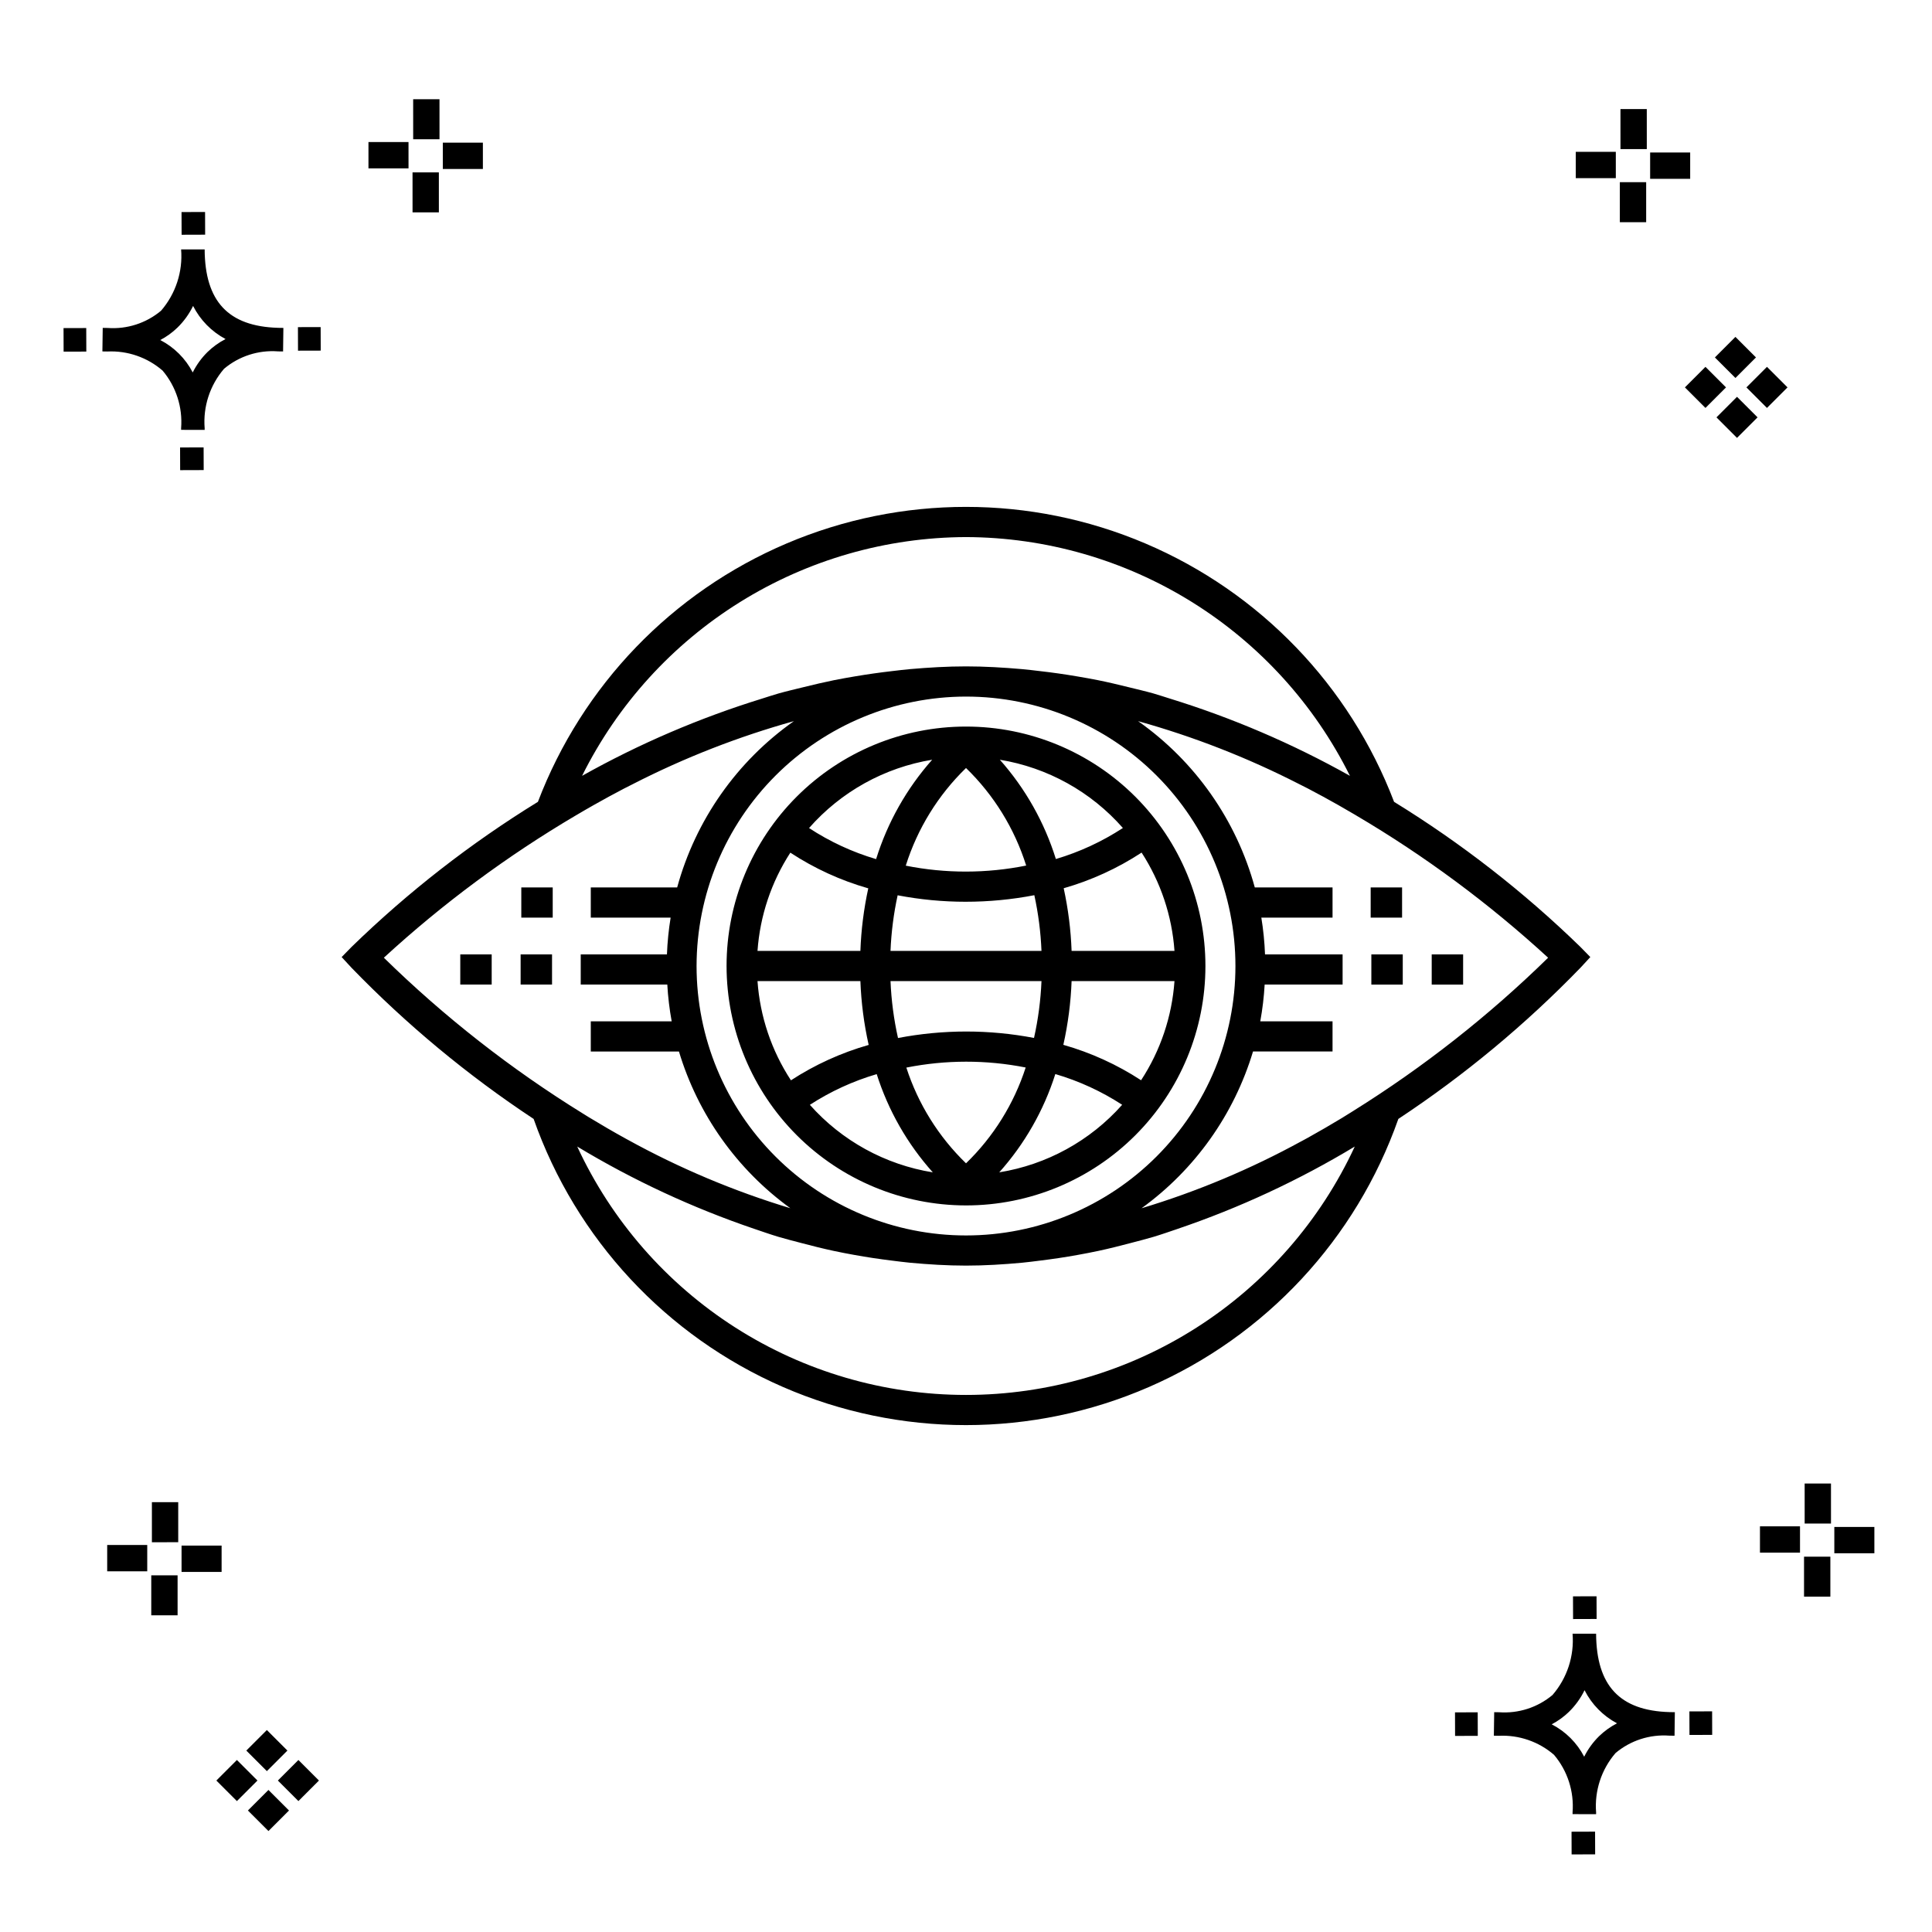 <?xml version="1.0" encoding="UTF-8"?>
<!-- Uploaded to: SVG Repo, www.svgrepo.com, Generator: SVG Repo Mixer Tools -->
<svg fill="#000000" width="800px" height="800px" version="1.1" viewBox="144 144 512 512" xmlns="http://www.w3.org/2000/svg">
 <g>
  <path d="m197.96 262.56 0.02 6.016-6.238 0.02-0.02-6.016zm19.738-31.68c0.434 0.023 0.93 0.008 1.402 0.02l-0.082 6.238c-0.449 0.008-0.93-0.004-1.387-0.02v-0.004c-5.172-0.379-10.285 1.277-14.254 4.617-3.746 4.352-5.598 10.023-5.141 15.75v0.449l-6.238-0.016v-0.445c0.434-5.535-1.328-11.02-4.914-15.262-4.047-3.504-9.285-5.316-14.633-5.055h-0.004c-0.434 0-0.867-0.008-1.312-0.02l0.09-6.238c0.441 0 0.879 0.008 1.309 0.02h-0.004c5.129 0.375 10.203-1.266 14.148-4.566 3.879-4.484 5.797-10.34 5.32-16.254l6.238 0.008c0.074 13.766 6.266 20.395 19.461 20.777zm-13.922 2.969h-0.004c-3.703-1.969-6.707-5.031-8.602-8.773-1.043 2.148-2.453 4.098-4.164 5.762-1.352 1.301-2.879 2.406-4.539 3.277 3.691 1.902 6.699 4.902 8.609 8.586 1.004-2.019 2.336-3.856 3.945-5.438 1.41-1.363 3.008-2.516 4.75-3.414zm-42.938-2.898 0.02 6.238 6.016-0.016-0.02-6.238zm68.137-0.273-6.019 0.016 0.02 6.238 6.019-0.016zm-30.609-24.484-0.02-6.016-6.238 0.02 0.02 6.016zm405.96 42.965 5.445 5.445-5.445 5.445-5.445-5.445zm7.941-7.941 5.445 5.445-5.445 5.445-5.445-5.445zm-16.301 0 5.445 5.445-5.445 5.445-5.445-5.445zm7.941-7.941 5.445 5.445-5.441 5.449-5.445-5.445zm-11.992-41.891h-10.613v-6.977h10.613zm-19.707-0.168h-10.613v-6.977h10.613zm8.043 11.668h-6.977v-10.602h6.977zm0.168-19.375h-6.977l-0.004-10.613h6.977zm-308.45 5.273h-10.617v-6.977h10.617zm-19.707-0.168h-10.617v-6.977h10.613zm8.043 11.664h-6.977l-0.004-10.598h6.977zm0.168-19.375h-6.977l-0.004-10.613h6.977zm300 448.52 0.02 6.016 6.238-0.02-0.02-6.016zm25.977-31.699c0.438 0.023 0.93 0.008 1.402 0.02l-0.082 6.238c-0.449 0.008-0.93-0.004-1.387-0.02-5.172-0.379-10.289 1.277-14.254 4.617-3.75 4.352-5.602 10.023-5.144 15.75v0.449l-6.238-0.016v-0.445c0.438-5.539-1.328-11.023-4.91-15.266-4.047-3.504-9.289-5.312-14.633-5.051h-0.004c-0.434 0-0.867-0.008-1.312-0.02l0.09-6.238c0.441 0 0.879 0.008 1.309 0.02h-0.004c5.129 0.371 10.203-1.266 14.145-4.566 3.879-4.484 5.797-10.34 5.32-16.254l6.238 0.008c0.074 13.762 6.266 20.395 19.461 20.773zm-13.922 2.969-0.004 0.004c-3.703-1.969-6.707-5.031-8.602-8.773-1.043 2.148-2.453 4.098-4.168 5.762-1.352 1.301-2.879 2.406-4.539 3.277 3.691 1.902 6.699 4.898 8.609 8.586 1.004-2.019 2.34-3.859 3.945-5.438 1.41-1.363 3.012-2.516 4.754-3.414zm-42.938-2.898 0.02 6.238 6.016-0.016-0.02-6.238zm68.137-0.273-6.019 0.016 0.02 6.238 6.019-0.016zm-30.609-24.48-0.02-6.016-6.238 0.02 0.02 6.016zm73.609-17.414-10.613 0.004v-6.977h10.613zm-19.707-0.164h-10.613v-6.977h10.613zm8.043 11.664h-6.977v-10.598h6.977zm0.168-19.375h-6.977l-0.004-10.613h6.977zm-414.09 70.602 5.445 5.445-5.445 5.445-5.445-5.445zm7.941-7.941 5.445 5.445-5.445 5.445-5.445-5.445zm-16.301 0 5.445 5.445-5.445 5.445-5.445-5.445zm7.941-7.941 5.445 5.445-5.445 5.445-5.445-5.445zm-11.996-41.895h-10.613v-6.973h10.613zm-19.707-0.164h-10.613v-6.977h10.613zm8.043 11.664h-6.977v-10.598h6.977zm0.168-19.375-6.977 0.004v-10.617h6.977z"/>
  <path d="m400 463.45c16.828 0 32.965-6.684 44.867-18.582 11.898-11.902 18.582-28.039 18.582-44.867 0-16.832-6.684-32.969-18.582-44.871-11.902-11.898-28.039-18.582-44.867-18.582-16.832 0-32.969 6.684-44.871 18.582-11.898 11.902-18.582 28.039-18.582 44.871 0.02 16.82 6.711 32.949 18.605 44.844 11.895 11.898 28.023 18.59 44.848 18.605zm0.004-115.92c7.379 7.16 12.859 16.043 15.945 25.852-10.527 2.121-21.375 2.133-31.91 0.027 3.09-9.82 8.578-18.711 15.965-25.879zm-0.09 35.449v-0.004c6.106 0 12.199-0.582 18.195-1.738 1.059 4.856 1.691 9.797 1.895 14.762h-40.012c0.203-4.957 0.836-9.891 1.891-14.738 5.941 1.137 11.98 1.715 18.031 1.715zm-15.723 43.949v-0.004c10.438-2.078 21.184-2.09 31.625-0.023-3.113 9.633-8.543 18.348-15.812 25.391-7.269-7.035-12.699-15.746-15.812-25.367zm15.891-9.562v-0.004c-6.074 0.004-12.137 0.578-18.102 1.723-1.109-4.961-1.777-10.012-1.984-15.09h40.008c-0.211 5.074-0.875 10.113-1.98 15.07-5.914-1.129-11.922-1.699-17.941-1.703zm27.902-13.371h27.266c-0.66 9.375-3.707 18.422-8.852 26.285-6.356-4.148-13.301-7.312-20.602-9.387 1.242-5.555 1.977-11.211 2.188-16.898zm0-7.996c-0.203-5.586-0.906-11.141-2.094-16.605 7.316-2.09 14.277-5.277 20.645-9.449 5.062 7.809 8.062 16.773 8.715 26.055zm-55.973 0h-27.266c0.656-9.273 3.648-18.23 8.703-26.035 6.367 4.18 13.328 7.367 20.652 9.457-1.188 5.453-1.887 11-2.09 16.578zm0 7.996c0.215 5.695 0.949 11.359 2.195 16.922-7.297 2.078-14.242 5.238-20.598 9.379-5.152-7.867-8.203-16.922-8.863-26.301zm-13.391 32.797c5.481-3.555 11.449-6.297 17.715-8.137 3.059 9.629 8.125 18.5 14.863 26.031-12.598-2.031-24.105-8.352-32.578-17.895zm50.188 17.895c6.738-7.539 11.805-16.414 14.863-26.051 6.269 1.836 12.238 4.582 17.715 8.145-8.469 9.547-19.98 15.871-32.578 17.902zm32.77-91.258v-0.004c-5.492 3.59-11.473 6.363-17.762 8.227-3.027-9.727-8.086-18.695-14.848-26.316 12.637 2.078 24.16 8.469 32.609 18.09zm-50.539-18.09-0.004-0.004c-6.766 7.625-11.832 16.605-14.859 26.34-6.293-1.859-12.281-4.633-17.77-8.234 8.453-9.629 19.984-16.031 32.629-18.105zm171.76 49.582-0.004-0.004c-14.992-14.578-31.543-27.465-49.352-38.422-11.754-30.836-35.555-55.559-65.922-68.477-30.367-12.918-64.684-12.918-95.051 0-30.367 12.918-54.168 37.641-65.918 68.477-17.812 10.957-34.363 23.844-49.355 38.422l-2.656 2.715 2.574 2.793c14.598 15.082 30.793 28.527 48.301 40.102 11.203 31.828 35.141 57.562 66.074 71.035 30.934 13.473 66.078 13.473 97.012 0 30.938-13.473 54.871-39.207 66.074-71.035 17.512-11.574 33.703-25.02 48.301-40.102l2.574-2.793zm-162.8-108.59c21.16 0.07 41.883 6.023 59.852 17.199 17.969 11.176 32.473 27.129 41.895 46.074-15.148-8.496-31.156-15.363-47.754-20.484-1.438-0.441-2.879-0.934-4.312-1.344-2.164-0.609-4.375-1.117-6.574-1.66-2.711-0.672-5.418-1.316-8.117-1.859-1.867-0.375-3.746-0.703-5.637-1.023-3.258-0.555-6.508-1.016-9.746-1.383-1.594-0.184-3.18-0.387-4.789-0.527-4.961-0.434-9.906-0.723-14.82-0.723-4.914 0-9.859 0.289-14.82 0.723-1.609 0.141-3.191 0.344-4.789 0.527-3.238 0.371-6.488 0.836-9.746 1.383-1.891 0.32-3.769 0.648-5.637 1.023-2.699 0.547-5.406 1.191-8.117 1.859-2.203 0.543-4.414 1.051-6.574 1.66-1.434 0.406-2.875 0.898-4.312 1.344h0.004c-16.598 5.121-32.605 11.988-47.754 20.484 9.422-18.945 23.93-34.898 41.898-46.074 17.969-11.176 38.691-17.129 59.852-17.199zm-103.32 73.719c1.539-0.91 3.078-1.809 4.617-2.676 2.641-1.492 5.332-2.969 8.109-4.414 0.805-0.422 1.609-0.812 2.414-1.219v-0.004c13.598-6.953 27.859-12.523 42.57-16.625-15.121 10.648-26.055 26.23-30.934 44.07h-22.891v7.996h21.16c-0.523 3.227-0.852 6.481-0.977 9.746h-22.848v7.996h22.941c0.188 3.269 0.574 6.523 1.164 9.742h-21.441v7.996h23.363l0.004 0.004c5.023 16.703 15.395 31.293 29.52 41.527-14.98-4.527-29.441-10.621-43.145-18.18l-0.305-0.164c-3.465-1.906-6.816-3.859-10.074-5.84-0.469-0.285-0.941-0.586-1.41-0.879l0.004 0.004c-19.074-11.781-36.781-25.645-52.797-41.328 15.613-14.34 32.691-26.992 50.953-37.754zm103.32-31.449c18.938 0 37.098 7.519 50.488 20.91 13.391 13.391 20.914 31.555 20.914 50.492s-7.523 37.098-20.914 50.488-31.551 20.914-50.488 20.914-37.102-7.523-50.492-20.914c-13.391-13.391-20.91-31.551-20.91-50.488 0.02-18.934 7.551-37.082 20.934-50.469 13.387-13.383 31.535-20.914 50.469-20.934zm0 185.07c-21.664 0-42.875-6.199-61.133-17.863-18.254-11.664-32.793-28.305-41.895-47.961 14.809 8.934 30.543 16.246 46.922 21.812 2.129 0.719 4.262 1.473 6.387 2.109 1.965 0.59 3.973 1.086 5.973 1.617 2.918 0.777 5.832 1.504 8.738 2.129 1.789 0.383 3.586 0.723 5.398 1.051 3.34 0.609 6.668 1.102 9.988 1.508 1.57 0.191 3.129 0.406 4.715 0.555 4.988 0.465 9.965 0.77 14.91 0.77 4.945 0 9.918-0.305 14.91-0.77 1.586-0.148 3.144-0.363 4.715-0.555 3.32-0.406 6.648-0.898 9.988-1.508 1.812-0.328 3.609-0.668 5.398-1.051 2.906-0.621 5.82-1.352 8.738-2.129 2-0.531 4.008-1.027 5.973-1.617 2.121-0.637 4.254-1.391 6.383-2.109h-0.012c16.383-5.562 32.113-12.879 46.93-21.812-9.105 19.656-23.645 36.297-41.898 47.961-18.258 11.664-39.469 17.863-61.129 17.863zm102.73-75.324c-1.055 0.656-2.106 1.324-3.16 1.965-2.926 1.77-5.934 3.516-9.023 5.231-0.547 0.305-1.094 0.59-1.641 0.891l-0.004-0.004c-13.473 7.379-27.676 13.336-42.383 17.773 14.137-10.234 24.516-24.832 29.543-41.547h21.074v-7.996h-19.152c0.59-3.219 0.977-6.473 1.164-9.742h20.656v-7.996h-20.562c-0.125-3.266-0.449-6.519-0.977-9.746h18.871v-7.996h-20.602c-4.875-17.84-15.812-33.422-30.93-44.07 14.699 4.098 28.949 9.664 42.539 16.609 0.82 0.418 1.641 0.816 2.465 1.246 2.766 1.441 5.445 2.914 8.078 4.398 1.547 0.875 3.094 1.777 4.644 2.691l-0.004 0.004c18.258 10.758 35.332 23.41 50.941 37.746-15.664 15.336-32.945 28.93-51.543 40.543zm-236.75-41.426h8.324v7.996h-8.324zm15.992 0h8.324v7.996h-8.324zm0.18-17.742h8.324v7.996h-8.324zm249.59 25.742h-8.324v-7.996h8.324zm-24.32-7.996h8.324v7.996h-8.324zm-0.18-9.746v-7.996h8.324v7.996z"/>
 </g>
</svg>